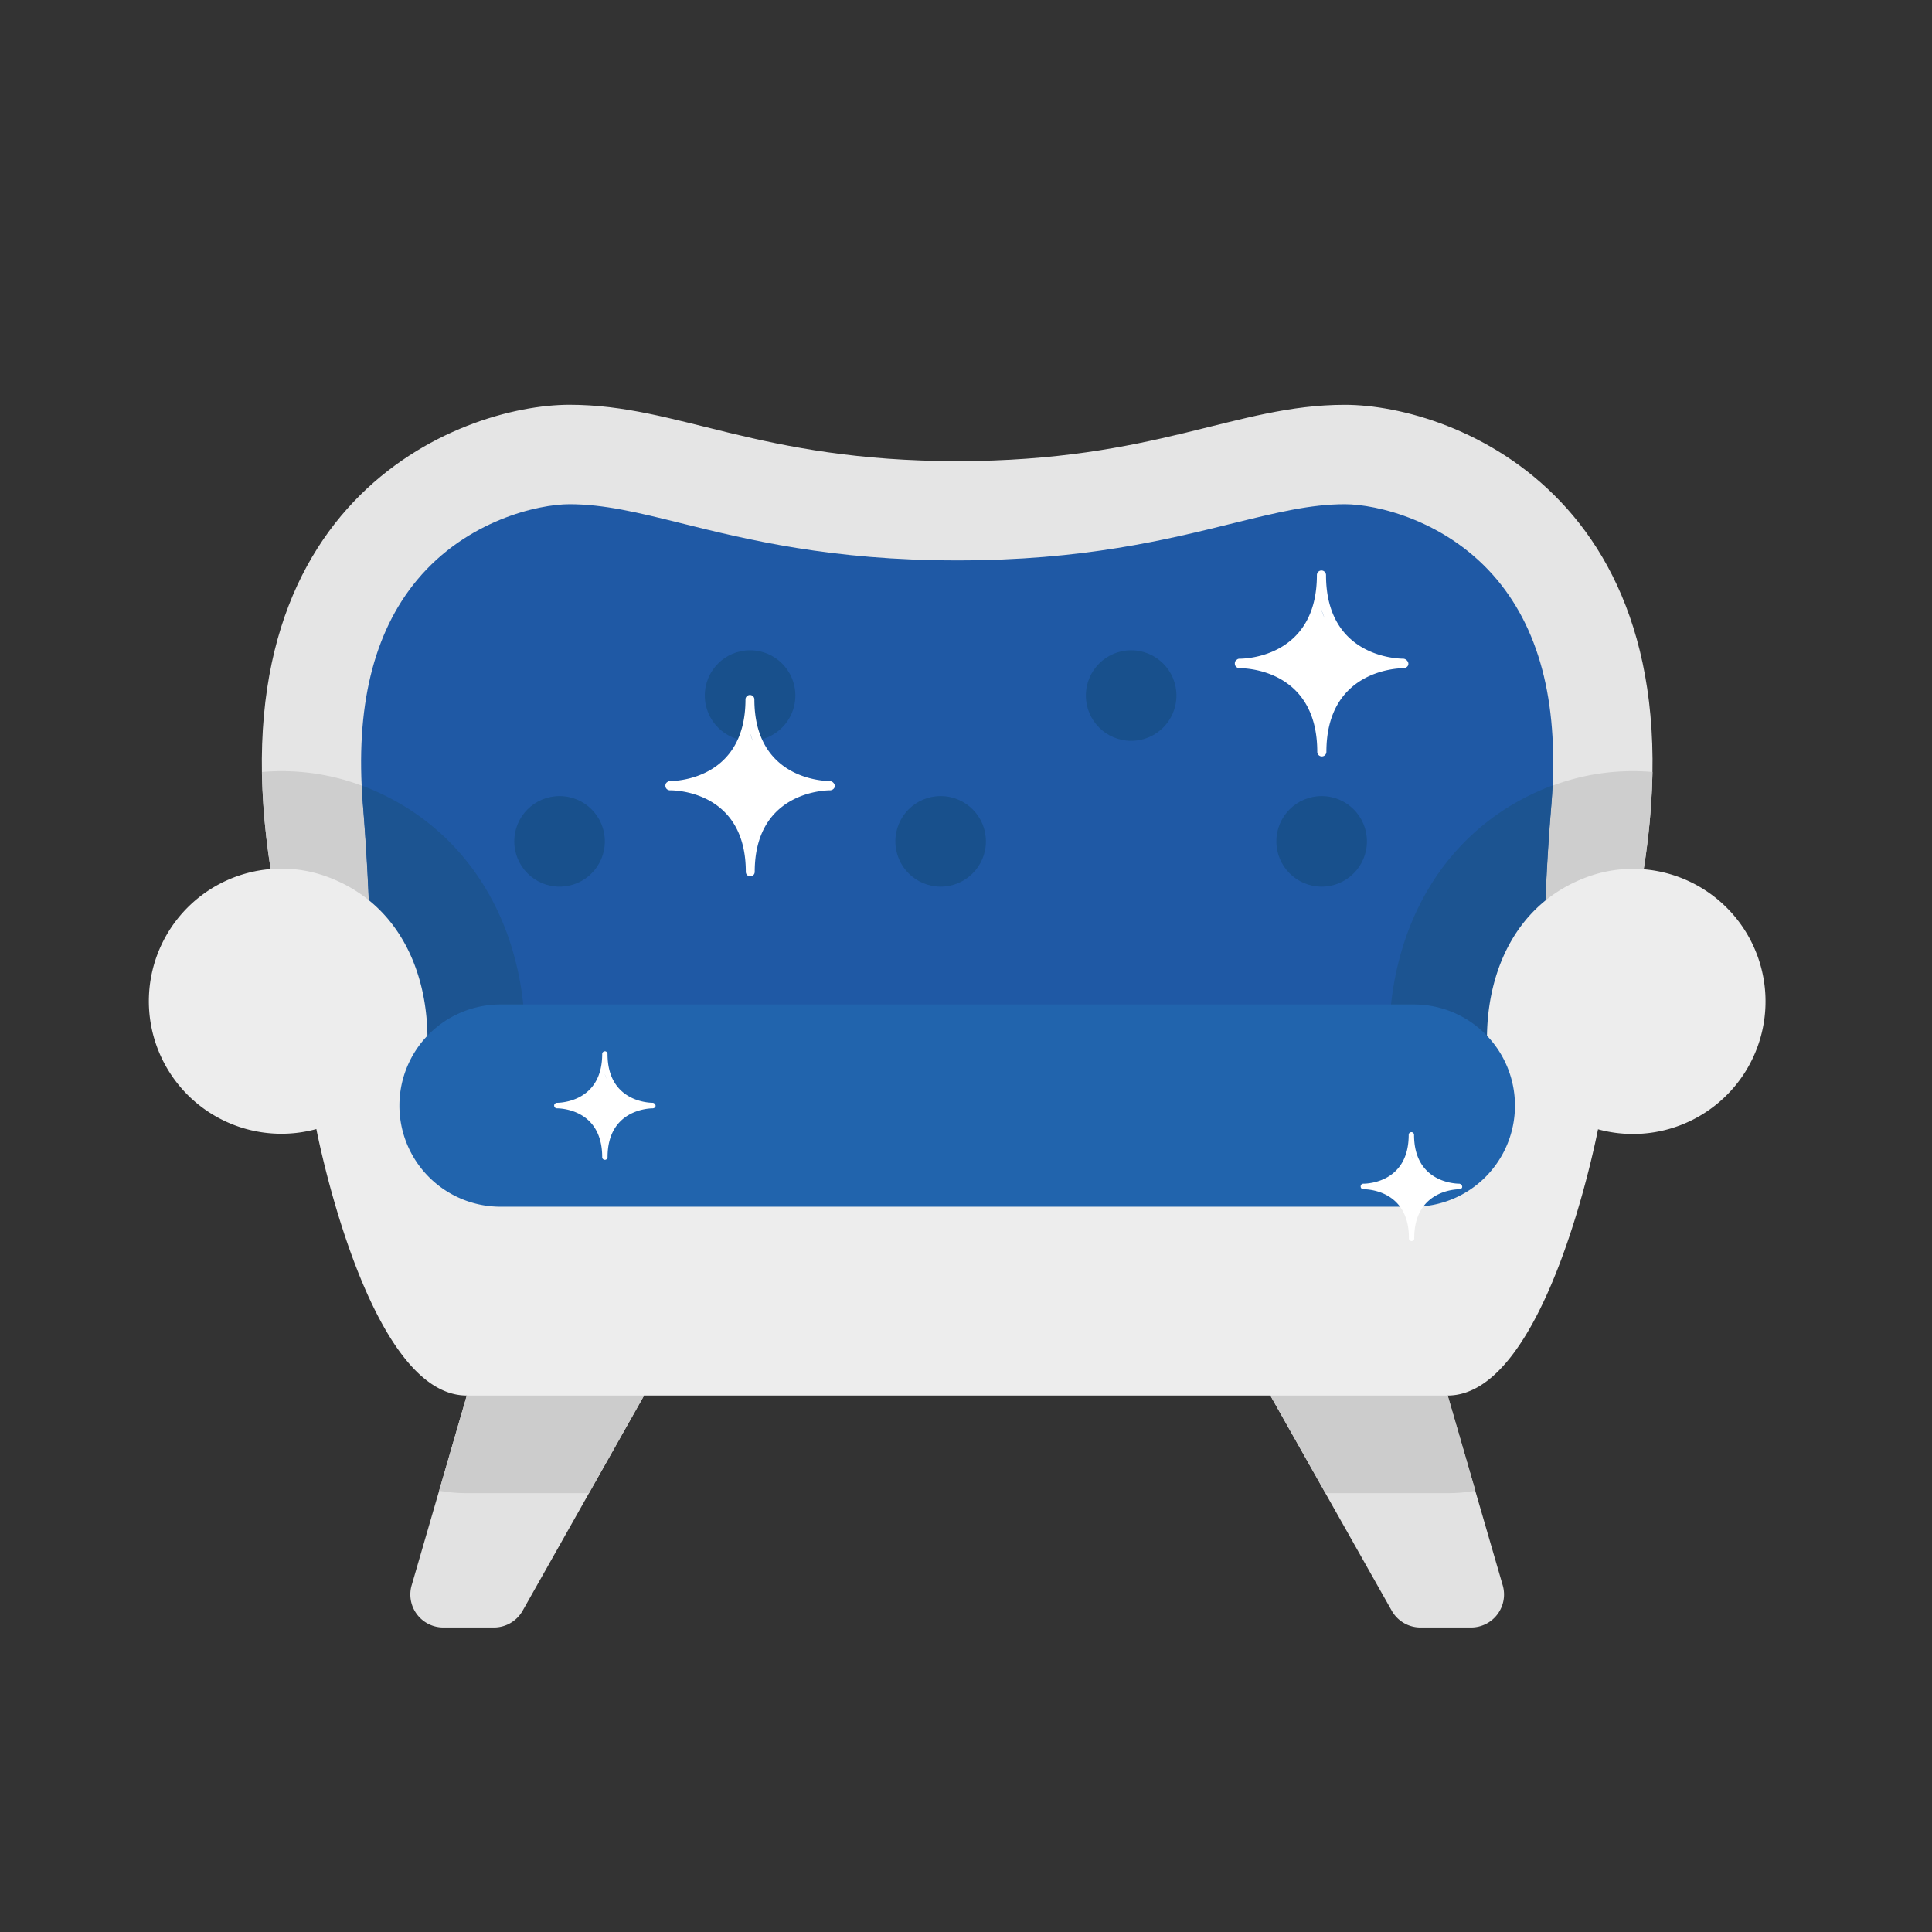 <svg id="Capa_1" data-name="Capa 1" xmlns="http://www.w3.org/2000/svg" viewBox="0 0 512 512"><rect x="0" y="0" width="512" height="512" fill="#333333" stroke="none"/><defs><style>.cls-1{fill:#e2e2e2;}.cls-2{fill:#e5e5e5;}.cls-3{fill:#cecece;}.cls-4{fill:#1f59a5;}.cls-5{fill:#18508c;}.cls-6{fill:#ccc;}.cls-7{fill:#1c5491;}.cls-8{fill:#ededed;}.cls-9{fill:#2164ad;}.cls-10{fill:#fff;}</style></defs><title>ico4</title><path class="cls-1" d="M145.22,350.52,123.7,369.83l-14.61,50.3a8.74,8.74,0,0,0,8.4,11.17h13.4a8.74,8.74,0,0,0,7.61-4.44l32.18-57Z"/><path class="cls-1" d="M362.11,350.52l21.52,19.31,14.61,50.3a8.74,8.74,0,0,1-8.4,11.17h-13.4a8.74,8.74,0,0,1-7.61-4.44l-32.18-57Z"/><path class="cls-2" d="M434.56,236.36c19.32-103.62-49.18-129.08-78.16-129.08s-50,14.92-102.74,14.92-73.76-14.93-102.74-14.93S53.45,132.74,72.77,236.36L114,331.2H390.65Z"/><path class="cls-3" d="M72.77,236.36,114,331.2H390.65l43.91-94.84a189.82,189.82,0,0,0,3.36-31.78c-1.71-.15-3.43-.22-5.14-.22a60.62,60.62,0,0,0-20.43,3.52c-19.12,6.8-33.32,21.47-40,41.29a80.06,80.06,0,0,0-3.78,17.94H138.76A80.06,80.06,0,0,0,135,249.17c-6.68-19.82-20.88-34.49-40-41.29a60.62,60.62,0,0,0-20.43-3.52c-1.71,0-3.43.08-5.14.22A189.82,189.82,0,0,0,72.77,236.36Z"/><path class="cls-4" d="M396.83,153.74c-13.22-15.91-32.22-20.12-40.42-20.12-9.12,0-18.09,2.22-29.43,5-17.75,4.4-39.84,9.89-73.32,9.89s-55.56-5.49-73.31-9.89c-11.35-2.82-20.31-5-29.43-5-8.2,0-27.2,4.21-40.42,20.12C98.91,167.69,94.11,187.56,96.15,213c1.23,15.29,2,30.62,2,46V300h311l0-41.82c0-14.95.71-29.89,1.94-44.79C413.28,187.79,408.49,167.77,396.83,153.74Z"/><circle class="cls-5" cx="350.25" cy="222.97" r="12"/><circle class="cls-5" cx="299.77" cy="184.33" r="12"/><circle class="cls-5" cx="249.28" cy="222.97" r="12"/><circle class="cls-5" cx="198.78" cy="184.33" r="12"/><circle class="cls-5" cx="148.29" cy="222.97" r="12"/><path class="cls-6" d="M116.38,395.06a42,42,0,0,0,7.32.64h32.38l14.6-25.86-25.46-19.32L123.7,369.84Z"/><path class="cls-6" d="M391,395.06l-7.32-25.22-21.52-19.32-25.46,19.32,14.59,25.86h32.39A42,42,0,0,0,391,395.06Z"/><path class="cls-7" d="M100.48,300h304.6l4.1-8.85,0-33c0-14.95.71-29.89,1.95-44.79.14-1.76.25-3.49.33-5.21-18.67,6.94-32.56,21.44-39.13,41a80.06,80.06,0,0,0-3.78,17.94H138.76A80.06,80.06,0,0,0,135,249.17c-6.58-19.52-20.46-34-39.14-41,.08,1.57.18,3.16.31,4.77,1.23,15.29,2,30.62,2,46v35.75Z"/><path class="cls-8" d="M396.51,293c-6.46-22.82-.77-51.73,24.51-60.73a35.13,35.13,0,1,1,2.47,67S410,369.83,383.63,369.83H123.7c-26.34,0-39.86-70.62-39.86-70.62a35.13,35.13,0,1,1,2.47-67c25.28,9,31,37.91,24.51,60.73Z"/><path class="cls-9" d="M374.69,266.19h-242A26.79,26.79,0,0,0,105.85,293h0a26.78,26.78,0,0,0,26.79,26.79H374.69A26.78,26.78,0,0,0,401.48,293h0A26.79,26.79,0,0,0,374.69,266.19Z"/><path class="cls-10" d="M373,175.22a1.53,1.53,0,0,0-1-.65c-2.15,0-20.59-.75-20.59-22.17a1.21,1.21,0,0,0-2.42,0c0,21.42-18.44,22.17-20.49,22.17a1,1,0,0,0-.74.28c-.19.09-.28.27-.38.37a1.42,1.42,0,0,0,0,1.21,1.31,1.31,0,0,0,1.12.65h.1c2.14,0,20.49.75,20.49,22.17a1.21,1.21,0,0,0,2.42,0c0-21.33,18.34-22.17,20.49-22.17a1.42,1.42,0,0,0,1.11-.65A1.13,1.13,0,0,0,373,175.22ZM351,163.7a11.28,11.28,0,0,1-.83-2.26h0A22.32,22.32,0,0,0,351,163.7Z"/><path class="cls-10" d="M173.59,292.63a.85.85,0,0,0-.59-.38c-1.25,0-12-.44-12-12.95a.72.72,0,0,0-.7-.71.73.73,0,0,0-.71.71c0,12.51-10.77,12.95-12,12.95a.59.59,0,0,0-.43.16.76.76,0,0,0-.22.22.81.81,0,0,0,0,.71.77.77,0,0,0,.65.38h0c1.26,0,12,.43,12,12.94a.71.71,0,0,0,1.42,0c0-12.45,10.72-12.94,12-12.94a.84.84,0,0,0,.65-.38A.66.66,0,0,0,173.59,292.63Zm-12.84-6.73a7.17,7.17,0,0,1-.49-1.32h0A12.84,12.84,0,0,0,160.75,285.9Z"/><path class="cls-10" d="M221,207.62a1.5,1.5,0,0,0-1-.63c-2.09,0-20.08-.73-20.08-21.63a1.18,1.18,0,1,0-2.36,0c0,20.9-18,21.63-20,21.63a1,1,0,0,0-.72.27c-.19.09-.28.27-.37.36a1.36,1.36,0,0,0,0,1.18,1.25,1.25,0,0,0,1.09.64h.09c2.09,0,20,.73,20,21.62a1.18,1.18,0,1,0,2.36,0c0-20.8,17.9-21.62,20-21.62a1.36,1.36,0,0,0,1.09-.64A1.13,1.13,0,0,0,221,207.62Zm-21.46-11.23a12.53,12.53,0,0,1-.8-2.2h0C199,195,199.25,195.69,199.54,196.39Z"/><path class="cls-10" d="M387.34,314.07a.87.87,0,0,0-.6-.38c-1.25,0-12-.44-12-12.95a.71.71,0,1,0-1.42,0c0,12.51-10.77,12.95-12,12.95a.6.6,0,0,0-.43.16c-.11,0-.16.16-.22.22a.81.81,0,0,0,0,.71.77.77,0,0,0,.65.38h.06c1.25,0,12,.43,12,12.94a.71.71,0,1,0,1.41,0c0-12.45,10.72-12.94,12-12.94a.84.84,0,0,0,.65-.38A.68.68,0,0,0,387.34,314.07Zm-12.85-6.73A7.42,7.42,0,0,1,374,306h0A12.84,12.84,0,0,0,374.49,307.34Z"/></svg>